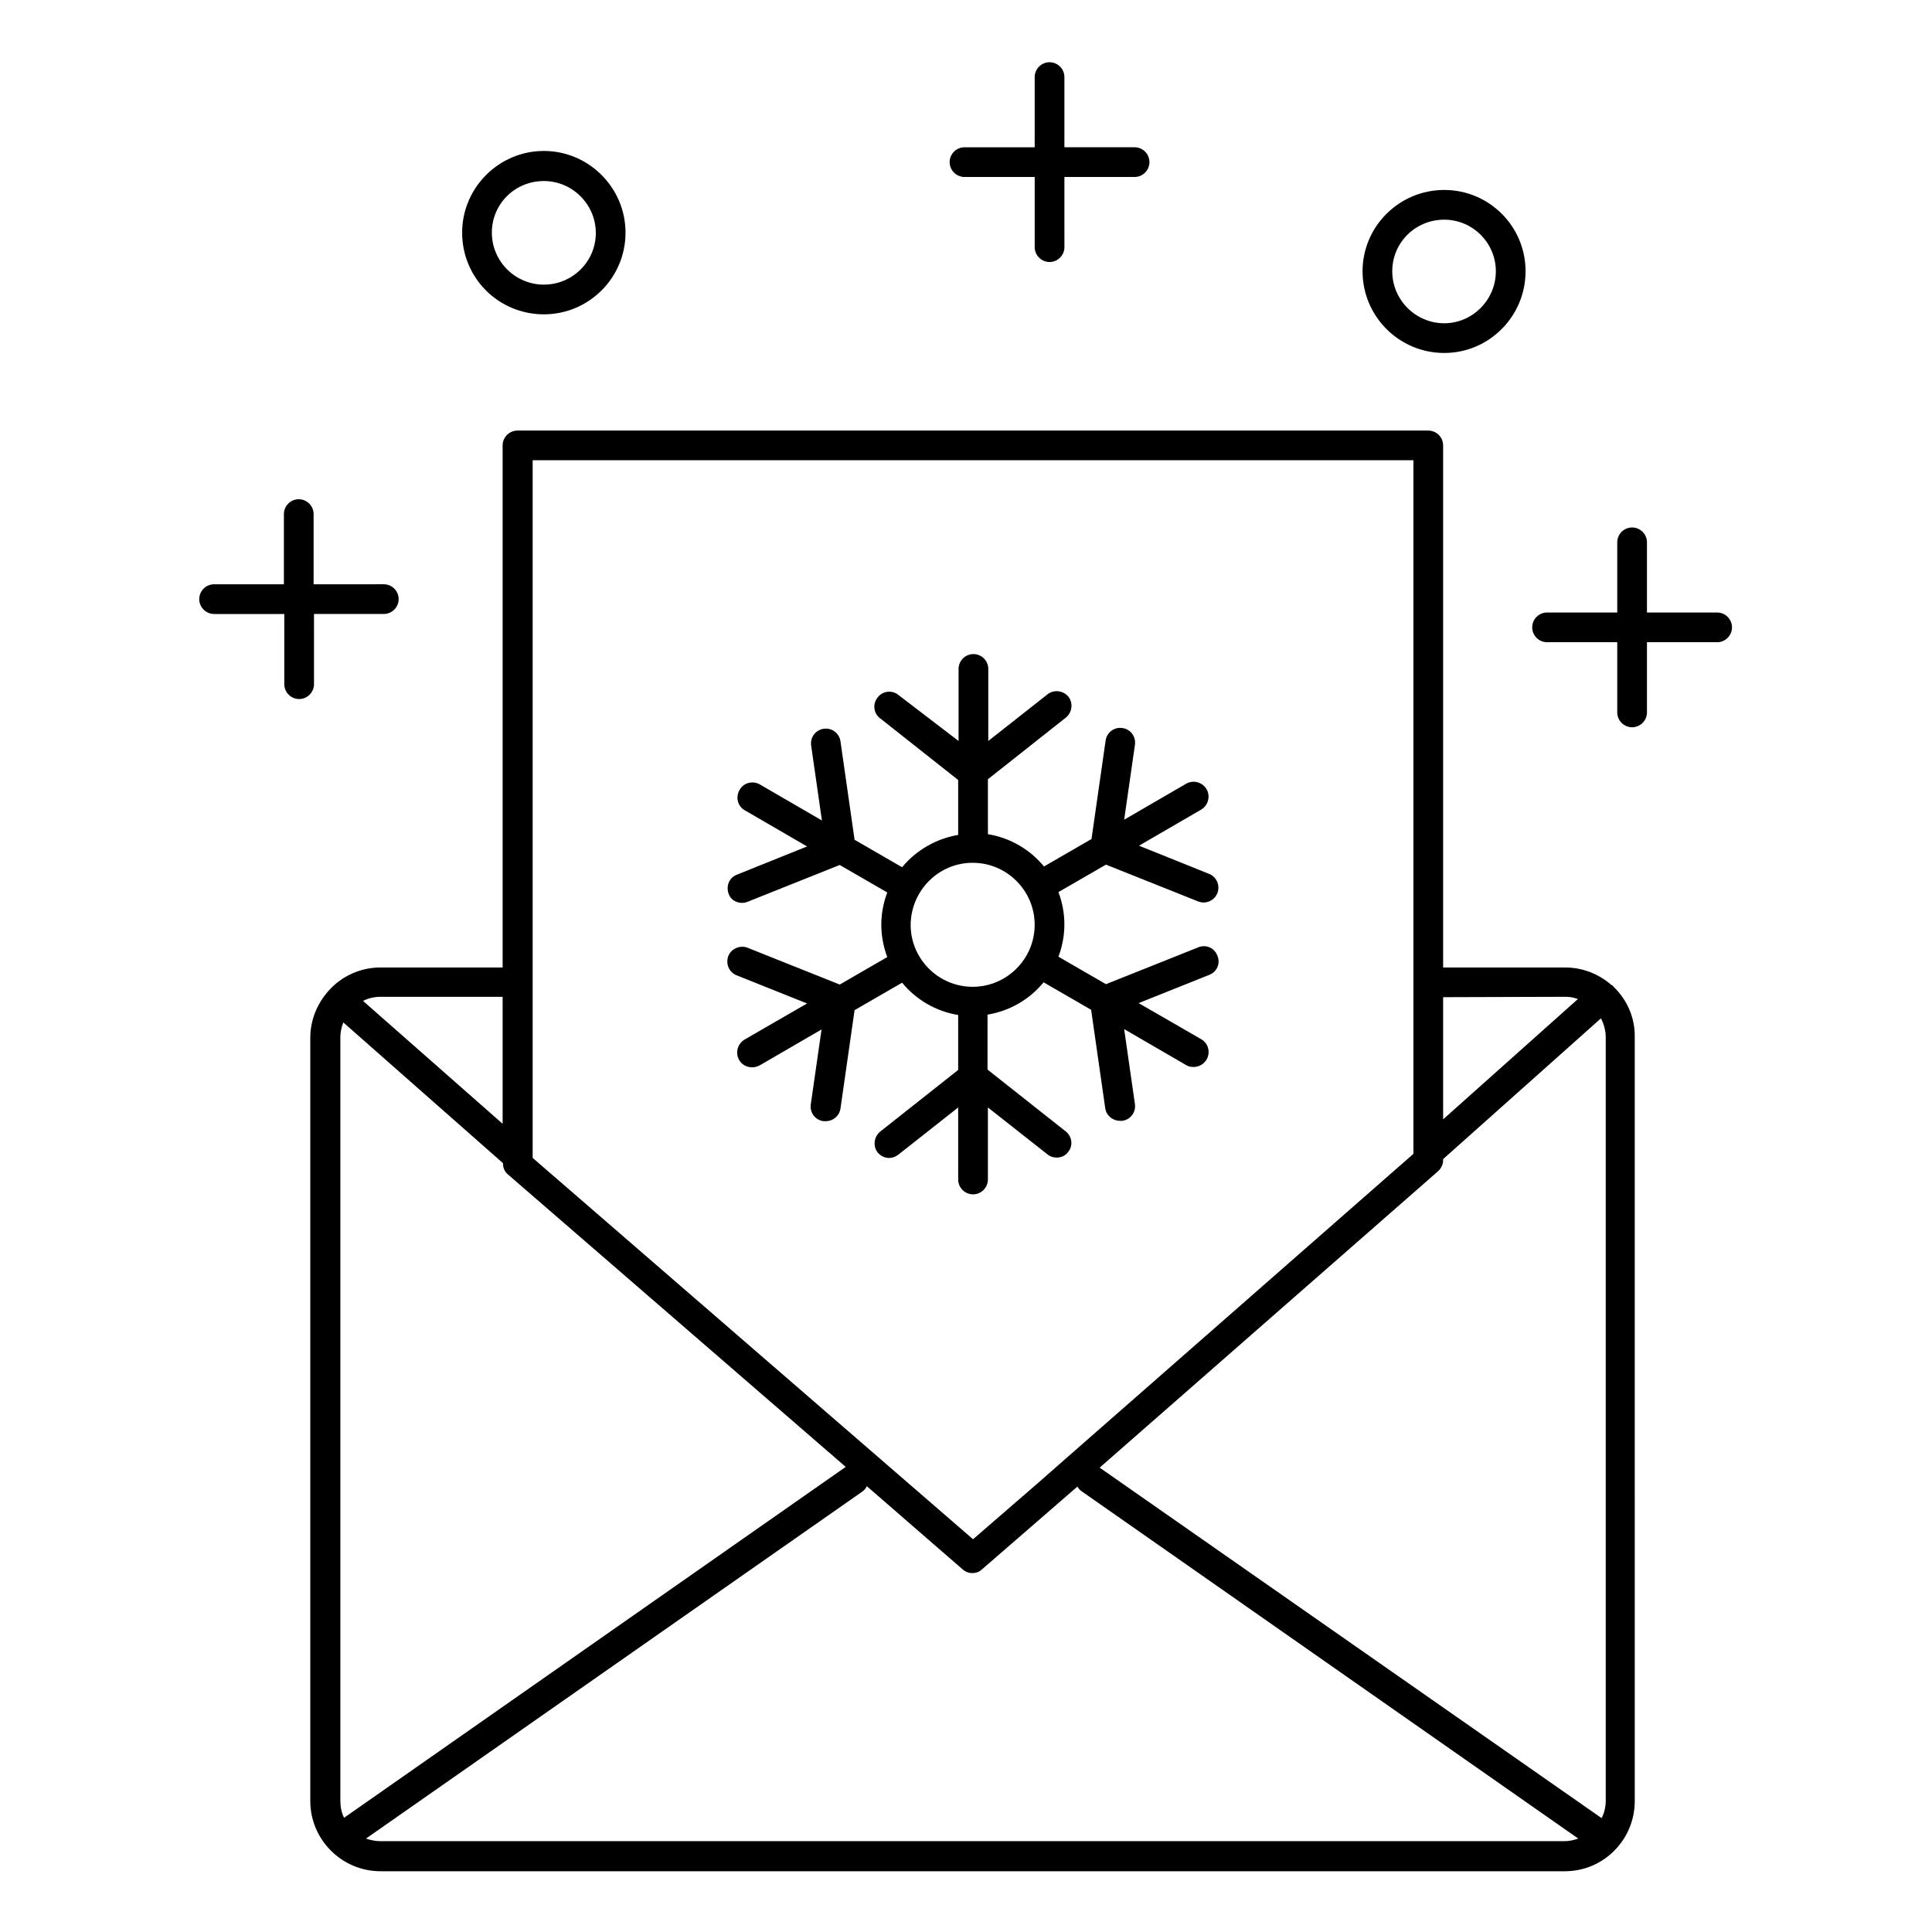 <?xml version="1.0" encoding="UTF-8"?>
<!-- Uploaded to: SVG Repo, www.svgrepo.com, Generator: SVG Repo Mixer Tools -->
<svg fill="#000000" width="800px" height="800px" version="1.1" viewBox="144 144 512 512" xmlns="http://www.w3.org/2000/svg">
 <g>
  <path d="m571.71 405.61c-0.195-0.297-0.395-0.492-0.688-0.59-3.246-2.856-7.578-4.625-12.203-4.625h-32.375v-138.35c0-2.164-1.77-3.938-3.938-3.938h-241.37c-2.164 0-3.938 1.77-3.938 3.938v138.35l-32.375-0.004c-5.41 0-10.332 2.363-13.676 6.102l-0.098 0.098c-2.953 3.344-4.82 7.676-4.82 12.398v202.31c0 10.234 8.363 18.598 18.598 18.598h313.9c10.234 0 18.5-8.363 18.5-18.598l-0.004-202.41c0.098-5.215-2.066-9.938-5.512-13.285zm-136.29 127.33 89.645-78.523c0.887-0.789 1.379-1.871 1.379-2.953l-0.004-0.293 41.82-37.293c0.789 1.477 1.277 3.246 1.277 5.019v202.31c0 1.672-0.395 3.246-1.082 4.625zm-200.24 92.793c-0.688-1.379-0.984-2.953-0.984-4.527v-202.31c0-1.379 0.297-2.656 0.789-3.938l42.312 37.293v0.098c0 1.18 0.492 2.262 1.379 2.953l89.445 77.441zm323.64-217.57c1.18 0 2.262 0.195 3.344 0.59l-35.719 31.883v-32.375zm-273.75-142.19h233.5v183.81l-92.496 81.082-7.281 6.394-16.926 14.66-24.207-20.961-92.496-80.098v-184.89zm-7.871 142.19v33.652l-37-32.57c1.379-0.688 2.953-1.082 4.625-1.082zm-32.375 223.77c-1.379 0-2.656-0.297-3.836-0.688l131.46-91.906c0.59-0.395 0.984-0.887 1.277-1.477l25.387 22.043c0.789 0.688 1.672 0.984 2.559 0.984s1.871-0.297 2.559-0.984l25.289-21.941c0.297 0.492 0.688 0.984 1.18 1.277l131.56 92.004c-1.18 0.395-2.363 0.688-3.641 0.688z"/>
  <path d="m340.66 383.27c0.492 0 0.984-0.098 1.477-0.297l24.402-9.742 12.594 7.281c-0.984 2.656-1.574 5.512-1.574 8.562s0.59 5.902 1.574 8.562l-12.594 7.281-24.402-9.742c-1.969-0.789-4.328 0.195-5.117 2.164-0.789 2.066 0.195 4.328 2.164 5.117l18.695 7.477-16.531 9.543c-1.871 1.082-2.559 3.543-1.477 5.41 0.688 1.277 2.066 1.969 3.445 1.969 0.688 0 1.379-0.195 1.969-0.492l16.434-9.543-2.856 19.875c-0.297 2.164 1.18 4.133 3.344 4.43h0.59c1.969 0 3.641-1.379 3.938-3.344l3.738-26.074 12.594-7.281c3.641 4.43 8.855 7.578 14.859 8.562v14.562l-20.664 16.336c-1.672 1.379-1.969 3.836-0.688 5.512 0.789 0.984 1.969 1.477 3.051 1.477 0.887 0 1.672-0.297 2.461-0.887l15.844-12.496v19.09c0 2.164 1.77 3.938 3.938 3.938 2.164 0 3.938-1.77 3.938-3.938v-19.09l15.742 12.398c0.688 0.59 1.574 0.887 2.461 0.887 1.18 0 2.363-0.492 3.051-1.477 1.379-1.672 1.082-4.133-0.688-5.512l-20.664-16.336v-14.562c6.004-0.984 11.219-4.133 14.859-8.562l12.594 7.281 3.738 26.074c0.297 1.969 1.969 3.344 3.938 3.344h0.59c2.164-0.297 3.641-2.262 3.344-4.43l-2.856-19.875 16.434 9.543c0.59 0.395 1.277 0.492 1.969 0.492 1.379 0 2.656-0.688 3.445-1.969 1.082-1.871 0.492-4.328-1.477-5.41l-16.531-9.543 18.695-7.477c2.066-0.789 3.051-3.051 2.164-5.117-0.789-2.066-3.051-3.051-5.117-2.164l-24.402 9.742-12.594-7.281c0.984-2.656 1.574-5.512 1.574-8.562 0-3.051-0.59-5.902-1.574-8.562l12.594-7.281 24.402 9.742c0.492 0.195 0.984 0.297 1.477 0.297 1.574 0 3.051-0.984 3.641-2.461 0.789-2.066-0.195-4.328-2.164-5.117l-18.598-7.477 16.434-9.543c1.871-1.082 2.559-3.543 1.477-5.41-1.082-1.871-3.445-2.559-5.41-1.477l-16.434 9.543 2.856-19.875c0.297-2.164-1.18-4.133-3.344-4.43-2.164-0.297-4.133 1.18-4.43 3.344l-3.738 26.074-12.594 7.281c-3.641-4.43-8.855-7.578-14.859-8.562v-14.562l20.664-16.336c1.672-1.379 1.969-3.836 0.688-5.512-1.379-1.672-3.836-1.969-5.512-0.688l-15.742 12.398v-19.09c0-2.164-1.77-3.938-3.938-3.938-2.164 0-3.938 1.77-3.938 3.938v19.09l-15.945-12.195c-1.672-1.379-4.231-1.082-5.512 0.688-1.379 1.672-1.082 4.231 0.688 5.512l20.664 16.336v14.562c-5.902 0.984-11.219 4.133-14.859 8.562l-12.594-7.281-3.738-26.074c-0.297-2.164-2.262-3.641-4.43-3.344-2.164 0.297-3.641 2.262-3.344 4.43l2.856 19.875-16.434-9.543c-1.871-1.082-4.328-0.492-5.41 1.477-1.082 1.969-0.492 4.328 1.477 5.41l16.434 9.543-18.598 7.477c-2.066 0.789-2.953 3.051-2.164 5.117 0.488 1.473 1.965 2.356 3.539 2.356zm61.105-10.625c9.055 0 16.434 7.379 16.434 16.434s-7.379 16.434-16.434 16.434c-9.055 0-16.434-7.379-16.434-16.434 0.098-9.055 7.383-16.434 16.434-16.434z"/>
  <path d="m599.06 306.32h-18.598v-18.598c0-2.164-1.77-3.938-3.938-3.938-2.164 0-3.938 1.77-3.938 3.938v18.598h-18.598c-2.164 0-3.938 1.77-3.938 3.938 0 2.164 1.77 3.938 3.938 3.938h18.598v18.598c0 2.164 1.77 3.938 3.938 3.938 2.164 0 3.938-1.77 3.938-3.938v-18.598h18.598c2.164 0 3.938-1.77 3.938-3.938 0-2.164-1.773-3.938-3.938-3.938z"/>
  <path d="m399.61 190.9h18.598v18.598c0 2.164 1.77 3.938 3.938 3.938 2.164 0 3.938-1.77 3.938-3.938l-0.004-18.598h18.598c2.164 0 3.938-1.77 3.938-3.938 0-2.164-1.77-3.938-3.938-3.938h-18.598v-18.594c0-2.164-1.77-3.938-3.938-3.938-2.164 0-3.938 1.77-3.938 3.938v18.598h-18.598c-2.164 0-3.938 1.77-3.938 3.938 0.004 2.16 1.777 3.934 3.941 3.934z"/>
  <path d="m227.11 306.71h18.598c2.164 0 3.938-1.77 3.938-3.938 0-2.164-1.77-3.938-3.938-3.938l-18.598 0.004v-18.598c0-2.164-1.77-3.938-3.938-3.938-2.164 0-3.938 1.77-3.938 3.938v18.598h-18.496c-2.164 0-3.938 1.77-3.938 3.938 0 2.164 1.77 3.938 3.938 3.938h18.598v18.598c0 2.164 1.77 3.938 3.938 3.938 2.164 0 3.938-1.77 3.938-3.938l-0.004-18.602z"/>
  <path d="m288.12 227.3c11.906 0 21.648-9.645 21.648-21.648 0-11.906-9.742-21.648-21.648-21.648s-21.648 9.742-21.648 21.648c0 12.008 9.645 21.648 21.648 21.648zm0-35.324c7.578 0 13.777 6.199 13.777 13.777 0 7.578-6.199 13.676-13.777 13.676-7.578 0-13.777-6.199-13.777-13.777 0-7.574 6.102-13.676 13.777-13.676z"/>
  <path d="m526.74 237.54c11.906 0 21.551-9.742 21.551-21.648s-9.645-21.551-21.551-21.551-21.648 9.645-21.648 21.551 9.645 21.648 21.648 21.648zm0-35.324c7.578 0 13.676 6.199 13.676 13.676 0 7.578-6.199 13.777-13.676 13.777-7.578 0-13.777-6.199-13.777-13.777 0-7.574 6.102-13.676 13.777-13.676z"/>
 </g>
</svg>